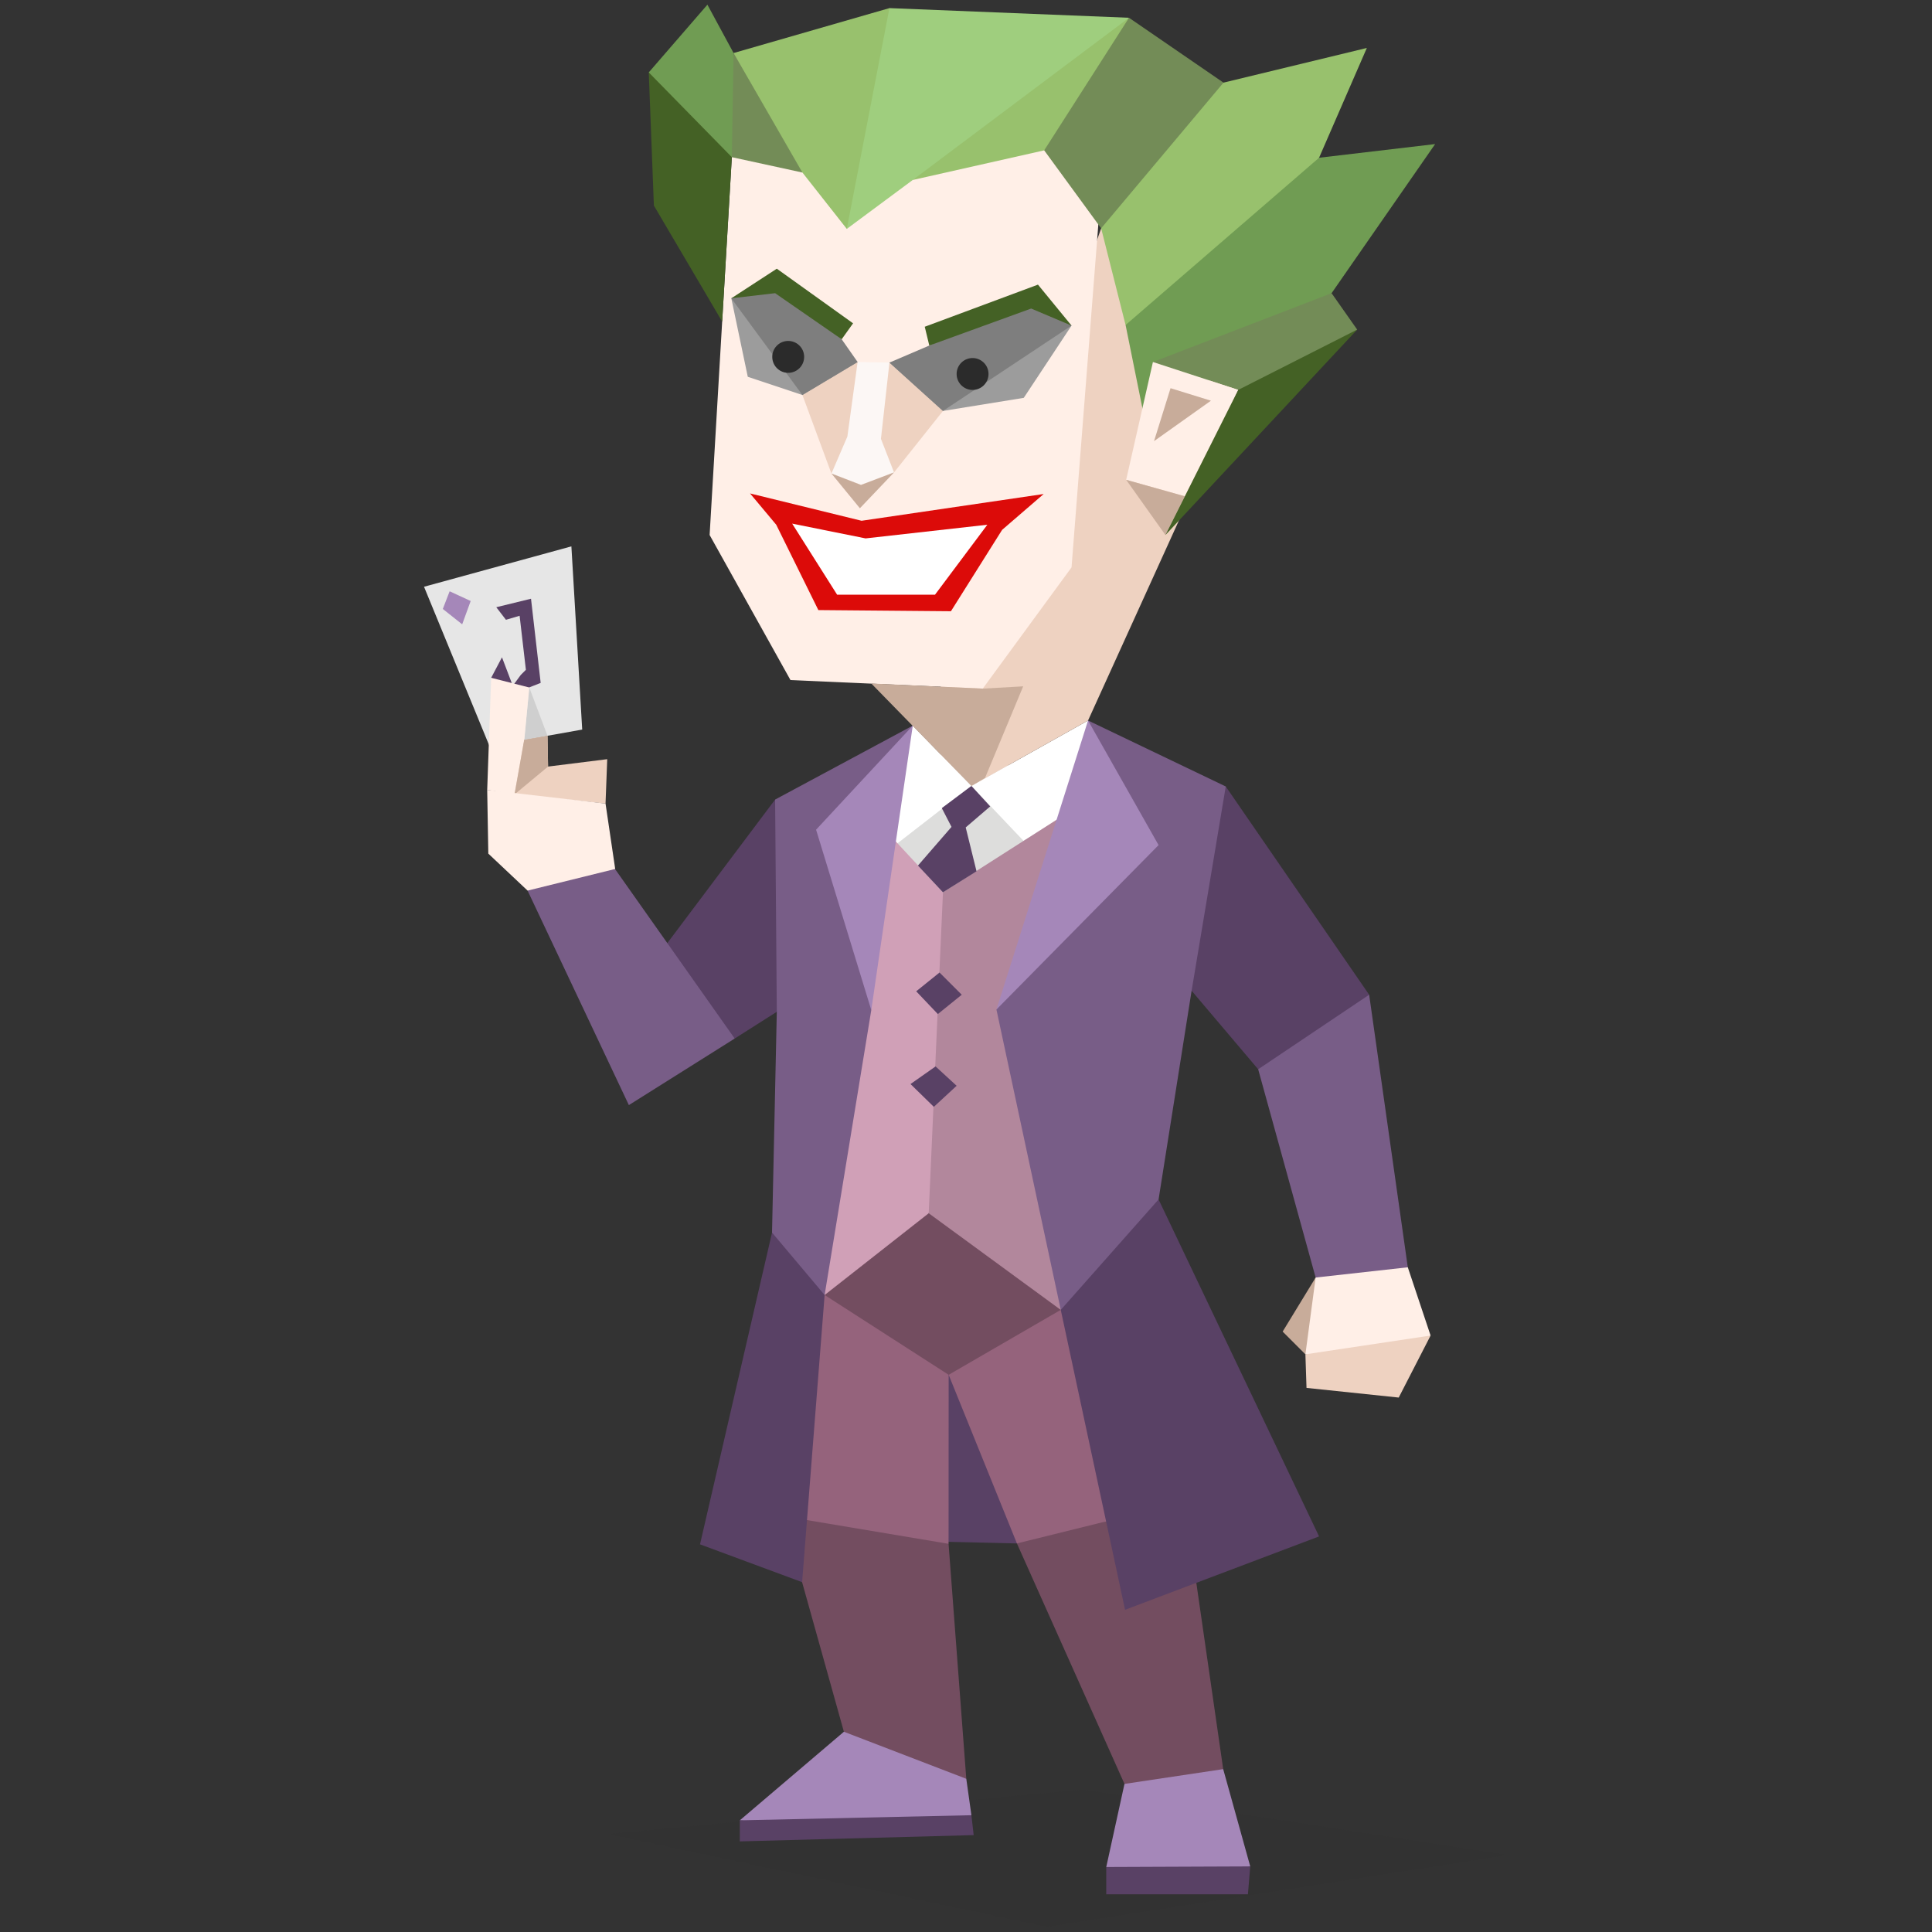 <svg id="Layer_1" data-name="Layer 1" xmlns="http://www.w3.org/2000/svg" viewBox="0 0 400 400"><rect x="0" y="0" width="400" height="400" fill="#333333" stroke="none"/><defs><style>.cls-1{fill:#594165;}.cls-2{fill:#734d60;}.cls-25,.cls-3{fill:#2b2b2b;}.cls-3{fill-opacity:0.1;}.cls-4{fill:#dddddc;}.cls-5{fill:#fff;}.cls-6{fill:#95637c;}.cls-7{fill:#d0a0b7;}.cls-8{fill:#b2879c;}.cls-9{fill:#785d87;}.cls-10{fill:#a587b9;}.cls-11{fill:#ffefe7;}.cls-12{fill:#eed2c1;}.cls-13{fill:#c8ac9a;}.cls-14{fill:#e6e6e6;}.cls-15{fill:#cfcfcf;}.cls-16{fill:#446125;}.cls-17{fill:#709c53;}.cls-18{fill:#738c57;}.cls-19{fill:#98c16d;}.cls-20{fill:#9fce7e;}.cls-21{fill:#fcf7f5;}.cls-22{fill:#9c9c9c;}.cls-23{fill:#7e7e7e;}.cls-24{fill:#dc0b09;}.cls-26{fill:none;}</style></defs><title>analysts_ENTP_famous_fictional_the_joker_batman_series</title><g id="Layer_1-2" data-name="Layer_1"><g id="_788710560" data-name=" 788710560"><polygon class="cls-1" points="193.58 319.16 213.96 319.63 217.02 294.07 197.11 273.33 178.15 297.36 193.58 319.16"/><polygon class="cls-1" points="160.48 165.54 133.85 201 152.11 215.02 160.83 209.48 168.02 198.65 160.48 165.54"/><polygon class="cls-2" points="158.9 267.91 178.97 279.93 196.41 284.64 214.55 280.52 245.41 264.5 192.87 240 158.9 267.91"/><polygon class="cls-3" points="125.96 379.71 224.21 370.52 312.09 384.07 216.79 398.91 125.96 379.71"/><polygon class="cls-4" points="183.21 160.59 181.33 180.62 195.11 187.34 211.49 180.74 213.02 160.01 198.53 154.82 183.21 160.59"/><polygon class="cls-5" points="185.8 174.61 201.12 162.72 188.98 150.23 176.14 164.36 185.8 174.61"/><polygon class="cls-5" points="211.96 174.14 201.12 162.72 225.27 149.17 227.98 164.84 211.96 174.14"/><polygon class="cls-6" points="210.54 319.55 196.41 284.64 234.94 262.32 239.05 286.41 238.58 321.98 210.54 319.55"/><polygon class="cls-7" points="171.9 168.02 177.32 165.43 195.23 184.75 203.36 213.13 192.28 251.19 170.73 268.12 167.54 267.91 165.9 254.72 171.9 168.02"/><polygon class="cls-2" points="210.54 319.55 232.81 369.34 245.65 376.29 253.25 366.28 245.41 311.94 228.33 315.15 210.54 319.55"/><polygon class="cls-8" points="219.62 271.2 192.28 251.19 195.23 184.75 220.68 168.49 223.74 161.89 233.16 247.18 219.62 271.2"/><polygon class="cls-1" points="194.99 167.31 197 171.2 190.05 179.21 195.23 184.75 202.18 180.39 199.94 171.31 205.01 166.96 201.12 162.72 194.99 167.31"/><polygon class="cls-9" points="188.98 150.23 176.73 172.96 180.39 209.13 170.73 268.12 160.48 271.33 159.84 255.19 160.83 209.48 160.48 165.54 188.98 150.23"/><polygon class="cls-10" points="168.96 171.78 180.39 209.13 188.98 150.23 168.96 171.78"/><polygon class="cls-9" points="225.27 149.17 230.45 173.67 206.3 209.01 219.62 271.2 236.67 272.45 239.87 248.33 246.71 205.12 257.43 194.88 253.78 162.83 225.27 149.17"/><polygon class="cls-6" points="162.17 262.61 155.88 297.83 166.84 314.68 181.8 329.06 196.39 319.63 196.41 284.64 162.17 262.61"/><polygon class="cls-2" points="174.72 358.54 162.25 313.91 196.39 319.63 200.06 368.28 184.15 370.4 174.72 358.54"/><polygon class="cls-10" points="153.17 376.88 174.72 358.54 200.06 368.28 201.12 375.82 174.73 378.77 153.17 376.88"/><polygon class="cls-1" points="201.12 375.82 201.59 379.94 153.17 381.24 153.17 376.88 201.12 375.82"/><polygon class="cls-10" points="229.04 386.54 232.81 369.34 253.25 366.28 258.85 386.42 243.29 390.78 229.04 386.54"/><polygon class="cls-1" points="229.04 392.19 229.04 386.54 258.85 386.42 258.37 392.19 229.04 392.19"/><polygon class="cls-1" points="144.93 319.74 159.84 255.19 170.73 268.12 166.07 327.57 144.93 319.74"/><polygon class="cls-10" points="206.3 209.01 239.87 174.97 225.27 149.17 206.3 209.01"/><polygon class="cls-1" points="260.49 221.38 246.71 205.12 253.78 162.83 283.47 205.95 277.93 225.74 260.49 221.38"/><polygon class="cls-9" points="272.39 264.5 260.49 221.38 283.47 205.95 291.47 262.38 283.23 271.33 272.39 264.5"/><polygon class="cls-11" points="270.27 280.4 268.74 273.57 272.39 264.5 291.47 262.38 296.19 276.51 283.23 282.87 270.27 280.4"/><polygon class="cls-12" points="270.5 287.35 270.27 280.4 296.19 276.51 289.59 289.35 270.5 287.35"/><polygon class="cls-13" points="272.39 264.5 265.56 275.69 270.27 280.4 272.39 264.5"/><polygon class="cls-9" points="130.2 228.8 152.11 215.02 125.25 176.97 115.36 178.5 109.23 184.39 130.2 228.8"/><polygon class="cls-1" points="194.52 201.35 189.69 205.24 194.17 209.95 199.12 205.95 194.52 201.35"/><polygon class="cls-1" points="193.7 220.79 188.51 224.44 193.34 229.16 198.06 224.8 193.7 220.79"/><polygon class="cls-1" points="232.93 333.29 219.62 271.2 239.87 248.33 273.1 318.1 232.93 333.29"/><polygon class="cls-14" points="87.79 121.48 101.34 154.47 120.54 151.05 118.3 113.12 87.79 121.48"/><polygon class="cls-15" points="108.53 153.17 113.24 152.35 113.36 152.35 109.58 142.34 108.53 153.17"/><polygon class="cls-1" points="102.75 125.72 109.94 123.96 111.94 141.39 105.34 143.98 101.69 140.33 103.93 136.09 106.17 141.98 107.82 139.74 108.88 138.68 107.58 127.49 104.75 128.32 102.75 125.72"/><polygon class="cls-11" points="100.87 163.54 101.69 140.33 109.58 142.34 108.53 153.41 107.23 164.6 100.87 163.54"/><polygon class="cls-10" points="93.09 122.42 91.68 126.08 95.69 129.26 97.45 124.43 93.09 122.42"/><polygon class="cls-12" points="125.72 157.18 113.47 158.71 113.36 152.35 108.53 153.17 106.52 164.48 125.37 166.37 125.72 157.18"/><polygon class="cls-13" points="113.47 158.71 113.36 152.35 108.53 153.17 106.52 164.48 113.47 158.71"/><polygon class="cls-11" points="109.23 184.39 101.1 176.73 100.87 163.54 125.37 166.37 127.37 179.91 109.23 184.39"/><polygon class="cls-12" points="225.27 149.17 256.37 80.72 227.98 47.27 194.76 142.1 201.12 162.72 225.27 149.17"/><polygon class="cls-11" points="151.52 32.54 146.92 110.77 163.66 140.8 203.47 142.57 221.85 117.47 228.21 36.08 182.27 16.76 151.52 32.54"/><polygon class="cls-12" points="172.14 98.04 166.13 81.78 163.3 68.71 177.56 74.95 179.91 80.25 184.15 75.07 194.99 72.36 195.23 85.08 185.1 97.81 178.26 100.4 172.14 98.04"/><polygon class="cls-16" points="134.32 14.99 135.38 42.56 149.52 66.59 151.52 32.54 144.81 16.76 134.32 14.99"/><polygon class="cls-17" points="146.46 0.97 134.32 14.99 151.52 32.54 155.29 25.12 151.88 10.98 146.46 0.97"/><polygon class="cls-18" points="166.13 35.72 167.54 15.11 151.88 10.98 151.52 32.54 166.13 35.72"/><polygon class="cls-19" points="175.32 47.39 166.13 35.72 151.88 10.98 184.15 1.68 191.58 17.7 175.32 47.39"/><polygon class="cls-20" points="233.75 3.68 214.08 24.18 188.98 37.26 175.32 47.39 184.15 1.68 233.75 3.68"/><polygon class="cls-19" points="216.19 31.13 188.98 37.26 233.75 3.68 231.16 26.42 216.19 31.13"/><polygon class="cls-18" points="227.98 47.27 216.19 31.13 233.75 3.68 253.31 17.11 249.77 36.19 227.98 47.27"/><polygon class="cls-19" points="282.99 9.93 253.31 17.11 227.98 47.27 233.04 67.29 264.5 51.86 273.1 32.66 282.99 9.93"/><polygon class="cls-17" points="297.13 29.83 273.1 32.66 233.04 67.29 237.28 88.26 275.69 60.7 297.13 29.83"/><polygon class="cls-18" points="280.99 68.24 275.69 60.7 238.7 74.95 256.37 80.72 262.26 83.08 280.99 68.24"/><polygon class="cls-11" points="238.7 74.95 233.16 99.34 245.3 102.75 256.37 80.72 238.7 74.95"/><polygon class="cls-13" points="238.93 91.33 242.35 80.37 250.71 82.96 238.93 91.33"/><polygon class="cls-13" points="233.16 99.34 241.29 110.77 245.3 102.75 233.16 99.34"/><polygon class="cls-16" points="280.99 68.24 241.29 110.77 256.37 80.72 280.99 68.24"/><polygon class="cls-13" points="180.39 141.51 201.12 162.72 203.94 161.06 211.84 142.1 203.47 142.57 180.39 141.51"/><polygon class="cls-21" points="177.56 74.95 175.44 90.38 172.14 98.04 178.26 100.4 185.1 97.81 182.39 90.86 184.15 75.07 177.56 74.95"/><polygon class="cls-13" points="178.03 105.23 172.14 98.04 178.26 100.4 185.1 97.81 178.03 105.23"/><polygon class="cls-22" points="177.56 74.95 166.13 81.78 154.82 78.01 151.41 61.76 160.83 58.34 168.37 70.94 177.56 74.95"/><polygon class="cls-23" points="177.56 74.95 166.13 81.78 151.41 61.76 160.83 58.34 174.26 70.24 177.56 74.95"/><polygon class="cls-22" points="184.15 75.07 195.23 85.08 211.96 82.37 221.85 67.41 213.25 59.64 203 72.36 184.15 75.07"/><polygon class="cls-23" points="184.15 75.07 195.23 85.08 221.85 67.41 213.49 61.52 192.4 71.54 184.15 75.07"/><polygon class="cls-24" points="155.29 102.16 178.38 107.82 216.08 102.28 207.48 109.7 196.88 126.55 169.43 126.31 160.71 108.64 155.29 102.16"/><path class="cls-25" d="M163.19,70.59a3.3,3.3,0,1,1-3.3,3.3A3.29,3.29,0,0,1,163.19,70.59Z"/><polygon class="cls-5" points="164.01 108.41 179.21 111.47 204.42 108.64 193.58 123.13 173.32 123.13 164.01 108.41"/><path class="cls-25" d="M201.35,74.13a3.3,3.3,0,1,1-3.29,3.3A3.3,3.3,0,0,1,201.35,74.13Z"/><polygon class="cls-16" points="192.4 71.54 191.46 67.65 214.9 58.93 221.85 67.41 213.49 63.88 192.4 71.54"/><polygon class="cls-16" points="174.26 70.24 176.62 66.94 160.83 55.63 151.41 61.76 160.48 60.7 174.26 70.24"/></g><rect class="cls-26" x="0.5" y="0.5" width="399" height="399"/></g></svg>